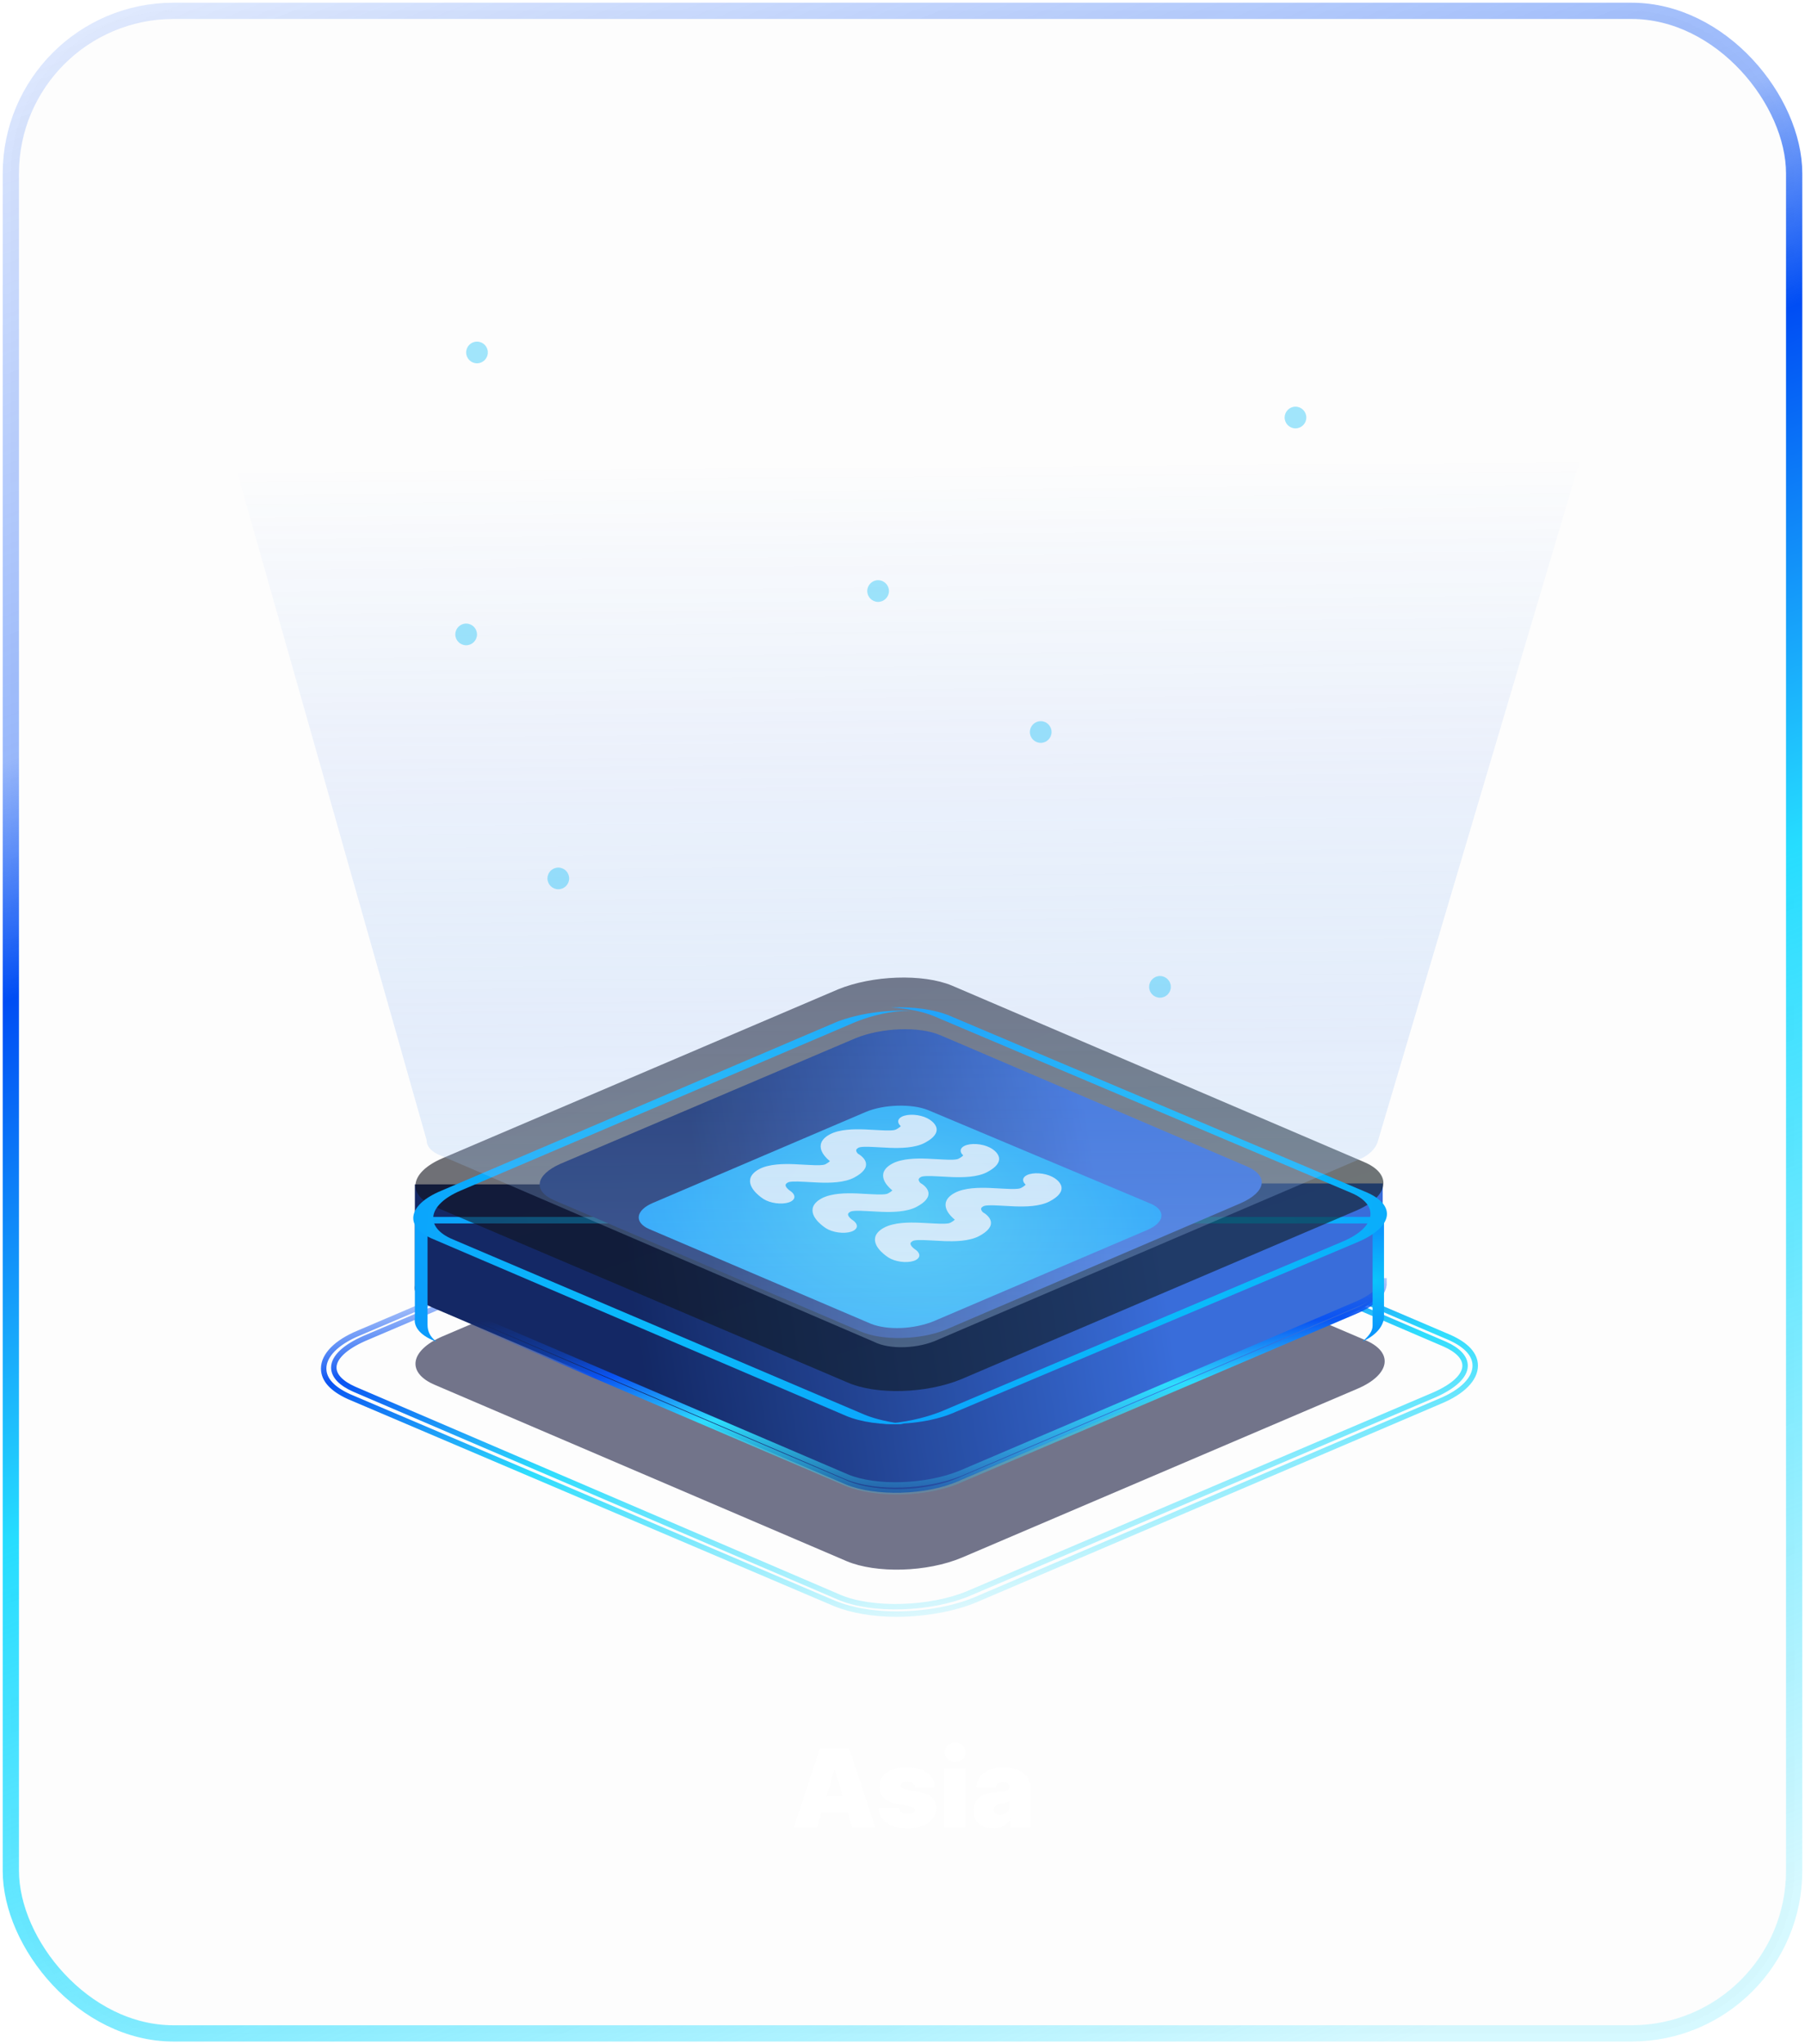 <svg width="333" height="377" viewBox="0 0 333 377" fill="none" xmlns="http://www.w3.org/2000/svg">
<g filter="url(#filter0_b_1_3089)">
<path opacity="0.6" d="M156.238 287.928L80.28 255.424C74.905 253.176 75.606 249.027 81.683 246.433L154.602 215.312C160.912 212.719 170.261 212.373 175.636 214.621L251.827 247.125C257.203 249.372 256.502 253.522 250.425 256.115L177.506 287.237C170.962 290.003 161.613 290.176 156.238 287.928Z" fill="#0C0F38"/>
<path d="M165.352 297.679C161.145 297.679 157.172 296.988 154.133 295.778L64.387 257.568C61.348 256.185 59.712 254.456 59.712 252.381C59.712 249.96 62.05 247.54 66.256 245.811L152.264 209.157C159.742 205.872 171.428 205.526 177.972 208.466L267.485 246.675C270.523 248.058 272.16 249.787 272.16 251.862C272.16 254.283 269.822 256.703 265.615 258.432L179.842 295.086C175.635 296.815 170.26 297.679 165.352 297.679ZM154.834 294.567C160.911 297.161 171.662 296.815 178.673 293.876L264.681 257.222C268.186 255.666 270.29 253.764 270.29 251.862C270.29 250.306 268.887 248.923 266.55 247.886L177.037 209.503C170.961 206.909 160.21 207.255 153.198 210.194L67.191 246.848C63.686 248.404 61.582 250.306 61.582 252.208C61.582 253.764 62.984 255.147 65.322 256.185L154.834 294.567Z" stroke="url(#paint0_linear_1_3089)" stroke-miterlimit="10"/>
<path d="M255.564 218.251H217.702L175.867 200.443C170.492 198.195 160.909 198.368 154.833 201.134L114.4 218.424H76.538V237.097C76.304 238.653 77.473 240.209 80.044 241.246L156.001 273.75C161.377 275.998 170.959 275.825 177.036 273.059L249.955 241.938C253.227 240.554 254.863 238.825 255.096 237.097V218.251H255.564Z" fill="url(#paint1_linear_1_3089)"/>
<path d="M250.187 240.554L177.268 271.675C170.958 274.269 161.609 274.614 156.234 272.367L80.276 239.862C78.365 239.091 77.229 238.033 76.868 236.902C76.834 236.796 76.77 236.805 76.77 236.917V236.917C76.77 236.921 76.77 236.926 76.77 236.93C76.54 238.484 77.709 240.037 80.276 241.073L156.234 273.577C161.609 275.825 171.191 275.652 177.268 272.885L250.187 241.764C253.459 240.381 255.095 238.652 255.329 236.923V235.713C255.329 237.442 253.459 239.171 250.187 240.554Z" stroke="url(#paint2_linear_1_3089)" stroke-miterlimit="10"/>
<g filter="url(#filter1_d_1_3089)">
<path d="M78.875 238.307V219.634H116.503L156.936 202.345C163.246 199.751 172.595 199.405 177.97 201.653L220.039 219.634H255.33V218.424H217.702L175.867 200.443C170.491 198.195 160.909 198.368 154.833 201.134L114.4 218.424H76.538V237.097C76.304 238.653 77.473 240.209 80.044 241.246L80.511 241.419C79.343 240.554 78.875 239.517 78.875 238.307Z" fill="url(#paint3_radial_1_3089)"/>
</g>
<g filter="url(#filter2_d_1_3089)">
<path d="M253.227 219.807V238.48C253.227 239.517 252.526 240.382 251.357 241.419C253.928 240.209 255.097 238.653 255.331 237.097V218.597C254.629 218.943 253.928 219.288 253.227 219.807Z" fill="url(#paint4_radial_1_3089)"/>
</g>
<g filter="url(#filter3_b_1_3089)">
<path d="M156.238 254.905L80.28 222.574C74.905 220.326 75.606 216.177 81.683 213.583L154.602 182.462C160.912 179.869 170.261 179.523 175.636 181.77L251.594 214.275C256.969 216.522 256.268 220.672 250.191 223.265L177.272 254.386C170.962 256.98 161.613 257.326 156.238 254.905Z" fill="url(#paint5_linear_1_3089)" fill-opacity="0.6"/>
</g>
<g filter="url(#filter4_d_1_3089)">
<path d="M252.239 213.939L175.27 181.357C172.428 180.144 168.402 179.624 164.375 179.797C167.217 179.97 170.059 180.49 172.191 181.357L249.16 213.939C254.607 216.192 253.896 220.352 247.739 222.951L173.612 254.32C170.533 255.533 166.744 256.4 162.954 256.573C167.691 256.747 172.664 256.053 176.454 254.32L250.344 223.124C256.975 220.352 257.686 216.365 252.239 213.939Z" fill="url(#paint6_radial_1_3089)"/>
</g>
<path d="M158.809 245.568L102.25 221.363C98.276 219.634 98.744 216.695 103.418 214.62L157.874 191.452C162.548 189.55 169.559 189.204 173.533 190.933L230.092 215.139C234.065 216.868 233.597 219.807 228.923 221.882L174.467 245.223C169.793 247.124 162.782 247.297 158.809 245.568Z" fill="url(#paint7_linear_1_3089)"/>
<g filter="url(#filter5_d_1_3089)">
<path d="M160.678 238.134L119.778 220.671C116.973 219.461 117.207 217.213 120.479 215.83L159.743 199.059C163.015 197.676 168.157 197.503 171.195 198.714L212.329 216.003C215.133 217.213 214.9 219.461 211.628 220.844L172.364 237.615C168.624 239.171 163.716 239.344 160.678 238.134Z" fill="url(#paint8_radial_1_3089)"/>
</g>
<g filter="url(#filter6_d_1_3089)">
<path d="M159.51 254.904L83.552 222.573C78.177 220.325 78.878 216.176 84.955 213.582L157.874 182.461C160.912 181.251 164.418 180.387 168.157 180.387C163.483 180.214 158.341 180.905 154.368 182.461L81.449 213.582C75.139 216.176 74.438 220.325 80.047 222.573L156.004 255.077C158.809 256.287 162.782 256.806 166.755 256.633C164.184 256.287 161.613 255.769 159.51 254.904Z" fill="url(#paint9_radial_1_3089)"/>
</g>
<path d="M145.498 221.753C146.138 221.547 146.518 221.2 146.555 220.789C146.592 220.379 146.283 219.938 145.696 219.565L145.697 219.564C145.572 219.482 145.135 219.123 145.001 218.835C144.927 218.689 144.91 218.567 144.948 218.457C144.99 218.345 145.067 218.231 145.358 218.072C145.527 217.989 145.712 217.933 146.371 217.904C147.337 217.857 149.099 218.011 151.121 218.092C152.137 218.126 153.243 218.136 154.385 218.02C155.519 217.907 156.696 217.643 157.578 217.169L157.604 217.156C159.257 216.276 159.944 215.354 159.74 214.425C159.569 213.638 158.766 213.044 158.262 212.753C158.163 212.647 158.074 212.533 158.025 212.429C157.952 212.282 157.936 212.16 157.972 212.05C158.014 211.939 158.092 211.825 158.384 211.666C158.552 211.583 158.737 211.526 159.396 211.497C160.361 211.45 162.124 211.604 164.147 211.685C165.162 211.72 166.269 211.729 167.411 211.613C168.546 211.5 169.722 211.236 170.604 210.763L170.63 210.749C172.284 209.87 172.97 208.947 172.766 208.018C172.561 207.082 171.46 206.413 171.036 206.212C170.7 206.044 170.315 205.903 169.901 205.798C169.488 205.692 169.055 205.624 168.627 205.596C168.199 205.569 167.784 205.584 167.407 205.639C167.029 205.694 166.696 205.789 166.426 205.918C166.005 206.12 165.755 206.397 165.71 206.713C165.666 207.029 165.83 207.367 166.179 207.683C166.084 207.801 165.856 208.01 165.326 208.291C165.133 208.387 164.925 208.445 164.263 208.476C163.294 208.526 161.543 208.375 159.536 208.291C158.529 208.256 157.431 208.243 156.294 208.354C155.165 208.463 153.986 208.722 153.108 209.194C152.089 209.729 151.544 210.404 151.428 211.068C151.251 212.072 151.906 212.972 152.516 213.6C152.697 213.783 152.895 213.964 153.109 214.141C152.994 214.264 152.762 214.454 152.301 214.698C152.108 214.794 151.901 214.852 151.239 214.883C150.27 214.933 148.518 214.782 146.512 214.699C145.504 214.663 144.407 214.65 143.269 214.761C142.14 214.87 140.962 215.129 140.083 215.601C139.061 216.136 138.517 216.811 138.401 217.474C138.223 218.478 138.878 219.378 139.489 220.006C140.113 220.64 140.737 221.041 140.864 221.123C141.156 221.308 141.507 221.472 141.897 221.604C142.288 221.735 142.71 221.833 143.141 221.892C143.571 221.951 144.001 221.968 144.405 221.945C144.81 221.921 145.181 221.856 145.498 221.753ZM157.02 227.15C157.66 226.943 158.04 226.596 158.077 226.186C158.115 225.776 157.806 225.335 157.219 224.961C157.093 224.879 156.657 224.519 156.524 224.231C156.45 224.085 156.434 223.963 156.47 223.853C156.513 223.743 156.59 223.627 156.882 223.469C157.049 223.386 157.235 223.329 157.894 223.3C158.859 223.254 160.622 223.407 162.644 223.488C163.66 223.522 164.765 223.531 165.907 223.416C167.034 223.303 168.203 223.042 169.082 222.575L169.1 222.565C170.773 221.681 171.468 220.755 171.262 219.821C171.091 219.035 170.29 218.441 169.786 218.15C169.684 218.043 169.604 217.934 169.549 217.824C169.476 217.678 169.459 217.556 169.496 217.446C169.538 217.335 169.615 217.22 169.907 217.062C170.074 216.979 170.261 216.922 170.92 216.893C171.884 216.846 173.647 217 175.669 217.081C176.685 217.115 177.791 217.125 178.933 217.009C180.068 216.896 181.244 216.632 182.126 216.158L182.152 216.144C183.806 215.265 184.492 214.343 184.289 213.414C184.085 212.478 182.982 211.809 182.559 211.607C181.881 211.269 181.015 211.047 180.15 210.992C179.286 210.937 178.494 211.053 177.95 211.314C177.528 211.516 177.278 211.793 177.233 212.109C177.189 212.424 177.352 212.763 177.701 213.078C177.607 213.196 177.378 213.405 176.848 213.686C176.655 213.782 176.448 213.84 175.785 213.872C174.816 213.921 173.066 213.771 171.059 213.687C170.05 213.652 168.953 213.639 167.817 213.75C166.688 213.859 165.508 214.118 164.63 214.589C163.611 215.125 163.067 215.8 162.95 216.463C162.773 217.467 163.428 218.367 164.038 218.995C164.218 219.178 164.416 219.359 164.631 219.536C164.516 219.659 164.284 219.849 163.823 220.093C163.631 220.189 163.423 220.247 162.761 220.278C161.791 220.328 160.04 220.178 158.033 220.094C157.025 220.058 155.928 220.046 154.792 220.156C153.663 220.265 152.484 220.524 151.604 220.996C150.586 221.532 150.042 222.207 149.926 222.87C149.746 223.874 150.402 224.774 151.013 225.402C151.637 226.036 152.261 226.436 152.388 226.519C152.679 226.704 153.03 226.868 153.42 227C153.811 227.132 154.233 227.23 154.663 227.288C155.093 227.347 155.523 227.365 155.927 227.341C156.332 227.317 156.703 227.252 157.02 227.15ZM189.47 216.711C189.049 216.913 188.799 217.19 188.755 217.506C188.711 217.822 188.874 218.16 189.223 218.476C189.128 218.594 188.901 218.803 188.37 219.084C188.177 219.179 187.97 219.238 187.308 219.269C186.338 219.318 184.587 219.168 182.58 219.084C181.572 219.048 180.475 219.036 179.338 219.147C178.209 219.255 177.03 219.514 176.151 219.986C175.132 220.522 174.588 221.197 174.471 221.86C174.294 222.864 174.949 223.764 175.559 224.392C175.739 224.576 175.938 224.757 176.153 224.934C176.037 225.057 175.805 225.246 175.345 225.49C175.152 225.585 174.945 225.644 174.283 225.675C173.313 225.725 171.562 225.574 169.555 225.491C168.548 225.455 167.45 225.442 166.313 225.553C165.184 225.662 164.004 225.92 163.126 226.393C162.107 226.928 161.563 227.603 161.446 228.267C161.268 229.271 161.923 230.171 162.535 230.799C163.158 231.433 163.782 231.833 163.909 231.916C164.498 232.29 165.317 232.566 166.186 232.685C167.054 232.803 167.902 232.753 168.543 232.546C169.183 232.339 169.563 231.993 169.6 231.582C169.637 231.172 169.329 230.731 168.742 230.357L168.743 230.357C168.617 230.275 168.18 229.915 168.046 229.627C167.972 229.481 167.956 229.359 167.993 229.249C168.035 229.138 168.112 229.024 168.404 228.865C168.571 228.782 168.757 228.726 169.416 228.696C170.381 228.65 172.144 228.803 174.167 228.885C175.182 228.919 176.288 228.929 177.431 228.813C178.565 228.699 179.742 228.435 180.624 227.962L180.65 227.948C182.304 227.069 182.99 226.147 182.786 225.217C182.613 224.431 181.812 223.836 181.308 223.546C181.206 223.439 181.127 223.33 181.072 223.221C180.998 223.074 180.981 222.952 181.018 222.842C181.06 222.731 181.137 222.617 181.43 222.458C181.597 222.375 181.783 222.319 182.441 222.289C183.406 222.243 185.17 222.397 187.192 222.478C188.207 222.512 189.314 222.522 190.456 222.406C191.591 222.293 192.767 222.028 193.649 221.555L193.675 221.541C195.329 220.662 196.017 219.739 195.811 218.81C195.607 217.875 194.505 217.205 194.082 217.004C193.403 216.665 192.536 216.444 191.672 216.389C190.807 216.334 190.015 216.45 189.47 216.711Z" fill="white" fill-opacity="0.85"/>
<g opacity="0.4" filter="url(#filter7_f_1_3089)">
<path d="M20 9L25.805 23.796L78.709 210.273C78.709 211.332 79.433 212.179 80.641 212.814L161.258 247.466C164.156 248.948 169.468 248.736 173.091 247.043L251.325 213.558C253.015 212.712 253.981 211.441 254.223 210.383L314 9H20Z" fill="url(#paint10_linear_1_3089)"/>
</g>
<rect x="2" y="2" width="329" height="373" rx="30" fill="#D9D9D9" fill-opacity="0.05" stroke="url(#paint11_linear_1_3089)" stroke-width="3" stroke-miterlimit="10"/>
<path d="M150.726 337H146.464L151.265 322.455H156.663L161.464 337H157.203L154.021 326.46H153.907L150.726 337ZM149.93 331.261H157.942V334.216H149.93V331.261ZM172.464 329.642H168.856C168.837 329.42 168.759 329.228 168.622 329.067C168.484 328.906 168.307 328.783 168.089 328.697C167.876 328.607 167.639 328.562 167.379 328.562C167.043 328.562 166.754 328.624 166.512 328.747C166.271 328.87 166.152 329.045 166.157 329.273C166.152 329.434 166.221 329.583 166.363 329.72C166.51 329.857 166.792 329.964 167.208 330.04L169.424 330.438C170.542 330.641 171.373 330.984 171.917 331.467C172.466 331.946 172.743 332.587 172.748 333.392C172.743 334.169 172.511 334.843 172.052 335.416C171.597 335.984 170.975 336.425 170.184 336.737C169.398 337.045 168.501 337.199 167.492 337.199C165.826 337.199 164.521 336.858 163.579 336.176C162.642 335.494 162.118 334.595 162.009 333.477H165.901C165.954 333.823 166.124 334.09 166.413 334.28C166.706 334.464 167.076 334.557 167.521 334.557C167.881 334.557 168.177 334.495 168.409 334.372C168.645 334.249 168.766 334.074 168.771 333.847C168.766 333.638 168.662 333.473 168.458 333.349C168.259 333.226 167.947 333.127 167.521 333.051L165.589 332.71C164.476 332.516 163.643 332.147 163.089 331.602C162.535 331.058 162.26 330.357 162.265 329.5C162.26 328.742 162.459 328.101 162.862 327.575C163.269 327.045 163.849 326.643 164.602 326.368C165.359 326.089 166.257 325.949 167.294 325.949C168.87 325.949 170.113 326.276 171.022 326.929C171.936 327.582 172.417 328.487 172.464 329.642ZM174.25 337V326.091H178.171V337H174.25ZM176.21 324.955C175.68 324.955 175.226 324.779 174.847 324.429C174.468 324.079 174.279 323.657 174.279 323.165C174.279 322.672 174.468 322.251 174.847 321.901C175.226 321.55 175.68 321.375 176.21 321.375C176.745 321.375 177.2 321.55 177.574 321.901C177.953 322.251 178.142 322.672 178.142 323.165C178.142 323.657 177.953 324.079 177.574 324.429C177.2 324.779 176.745 324.955 176.21 324.955ZM183.208 337.17C182.512 337.17 181.896 337.057 181.361 336.83C180.831 336.598 180.414 336.247 180.111 335.778C179.808 335.31 179.657 334.713 179.657 333.989C179.657 333.392 179.759 332.883 179.962 332.462C180.166 332.036 180.45 331.688 180.814 331.418C181.179 331.148 181.603 330.942 182.086 330.8C182.573 330.658 183.099 330.565 183.662 330.523C184.273 330.475 184.763 330.419 185.133 330.352C185.507 330.281 185.777 330.184 185.942 330.061C186.108 329.933 186.191 329.765 186.191 329.557V329.528C186.191 329.244 186.082 329.027 185.864 328.875C185.646 328.723 185.367 328.648 185.026 328.648C184.652 328.648 184.347 328.731 184.11 328.896C183.878 329.057 183.738 329.306 183.691 329.642H180.083C180.13 328.979 180.341 328.368 180.715 327.81C181.094 327.246 181.645 326.796 182.37 326.46C183.094 326.119 183.999 325.949 185.083 325.949C185.864 325.949 186.565 326.041 187.185 326.226C187.805 326.406 188.333 326.659 188.769 326.986C189.205 327.308 189.536 327.687 189.763 328.122C189.995 328.553 190.111 329.022 190.111 329.528V337H186.447V335.466H186.361C186.144 335.873 185.878 336.202 185.566 336.453C185.258 336.704 184.905 336.886 184.508 337C184.115 337.114 183.681 337.17 183.208 337.17ZM184.486 334.699C184.785 334.699 185.064 334.637 185.324 334.514C185.59 334.391 185.805 334.214 185.971 333.982C186.136 333.75 186.219 333.468 186.219 333.136V332.227C186.115 332.27 186.004 332.31 185.885 332.348C185.772 332.386 185.649 332.421 185.516 332.455C185.388 332.488 185.251 332.518 185.104 332.547C184.962 332.575 184.813 332.601 184.657 332.625C184.354 332.672 184.105 332.75 183.911 332.859C183.722 332.964 183.58 333.094 183.485 333.25C183.395 333.402 183.35 333.572 183.35 333.761C183.35 334.064 183.456 334.296 183.67 334.457C183.883 334.618 184.155 334.699 184.486 334.699Z" fill="white"/>
</g>
<circle cx="162" cy="109" r="2" fill="#17C2F8" fill-opacity="0.4"/>
<circle cx="192" cy="135" r="2" fill="#17C2F8" fill-opacity="0.4"/>
<circle cx="86" cy="117" r="2" fill="#17C2F8" fill-opacity="0.4"/>
<circle cx="103" cy="162" r="2" fill="#17C2F8" fill-opacity="0.4"/>
<circle cx="214" cy="182" r="2" fill="#17C2F8" fill-opacity="0.4"/>
<circle cx="239" cy="77" r="2" fill="#17C2F8" fill-opacity="0.4"/>
<circle cx="88" cy="65" r="2" fill="#17C2F8" fill-opacity="0.4"/>
<defs>
<filter id="filter0_b_1_3089" x="-3.5" y="-3.5" width="340" height="384" filterUnits="userSpaceOnUse" color-interpolation-filters="sRGB">
<feFlood flood-opacity="0" result="BackgroundImageFix"/>
<feGaussianBlur in="BackgroundImageFix" stdDeviation="2"/>
<feComposite in2="SourceAlpha" operator="in" result="effect1_backgroundBlur_1_3089"/>
<feBlend mode="normal" in="SourceGraphic" in2="effect1_backgroundBlur_1_3089" result="shape"/>
</filter>
<filter id="filter1_d_1_3089" x="46.509" y="174.894" width="238.821" height="102.525" filterUnits="userSpaceOnUse" color-interpolation-filters="sRGB">
<feFlood flood-opacity="0" result="BackgroundImageFix"/>
<feColorMatrix in="SourceAlpha" type="matrix" values="0 0 0 0 0 0 0 0 0 0 0 0 0 0 0 0 0 0 127 0" result="hardAlpha"/>
<feOffset dy="6"/>
<feGaussianBlur stdDeviation="15"/>
<feComposite in2="hardAlpha" operator="out"/>
<feColorMatrix type="matrix" values="0 0 0 0 0 0 0 0 0 0.22 0 0 0 0 0.379 0 0 0 1 0"/>
<feBlend mode="normal" in2="BackgroundImageFix" result="effect1_dropShadow_1_3089"/>
<feBlend mode="normal" in="SourceGraphic" in2="effect1_dropShadow_1_3089" result="shape"/>
</filter>
<filter id="filter2_d_1_3089" x="221.357" y="194.597" width="63.973" height="82.822" filterUnits="userSpaceOnUse" color-interpolation-filters="sRGB">
<feFlood flood-opacity="0" result="BackgroundImageFix"/>
<feColorMatrix in="SourceAlpha" type="matrix" values="0 0 0 0 0 0 0 0 0 0 0 0 0 0 0 0 0 0 127 0" result="hardAlpha"/>
<feOffset dy="6"/>
<feGaussianBlur stdDeviation="15"/>
<feComposite in2="hardAlpha" operator="out"/>
<feColorMatrix type="matrix" values="0 0 0 0 0 0 0 0 0 0.22 0 0 0 0 0.379 0 0 0 1 0"/>
<feBlend mode="normal" in2="BackgroundImageFix" result="effect1_dropShadow_1_3089"/>
<feBlend mode="normal" in="SourceGraphic" in2="effect1_dropShadow_1_3089" result="shape"/>
</filter>
<filter id="filter3_b_1_3089" x="-23.349" y="80.28" width="378.572" height="276.26" filterUnits="userSpaceOnUse" color-interpolation-filters="sRGB">
<feFlood flood-opacity="0" result="BackgroundImageFix"/>
<feGaussianBlur in="BackgroundImageFix" stdDeviation="50"/>
<feComposite in2="SourceAlpha" operator="in" result="effect1_backgroundBlur_1_3089"/>
<feBlend mode="normal" in="SourceGraphic" in2="effect1_backgroundBlur_1_3089" result="shape"/>
</filter>
<filter id="filter4_d_1_3089" x="132.954" y="155.764" width="152.919" height="136.835" filterUnits="userSpaceOnUse" color-interpolation-filters="sRGB">
<feFlood flood-opacity="0" result="BackgroundImageFix"/>
<feColorMatrix in="SourceAlpha" type="matrix" values="0 0 0 0 0 0 0 0 0 0 0 0 0 0 0 0 0 0 127 0" result="hardAlpha"/>
<feOffset dy="6"/>
<feGaussianBlur stdDeviation="15"/>
<feComposite in2="hardAlpha" operator="out"/>
<feColorMatrix type="matrix" values="0 0 0 0 0 0 0 0 0 0.22 0 0 0 0 0.379 0 0 0 1 0"/>
<feBlend mode="normal" in2="BackgroundImageFix" result="effect1_dropShadow_1_3089"/>
<feBlend mode="normal" in="SourceGraphic" in2="effect1_dropShadow_1_3089" result="shape"/>
</filter>
<filter id="filter5_d_1_3089" x="87.836" y="173.904" width="156.434" height="101.024" filterUnits="userSpaceOnUse" color-interpolation-filters="sRGB">
<feFlood flood-opacity="0" result="BackgroundImageFix"/>
<feColorMatrix in="SourceAlpha" type="matrix" values="0 0 0 0 0 0 0 0 0 0 0 0 0 0 0 0 0 0 127 0" result="hardAlpha"/>
<feOffset dy="6"/>
<feGaussianBlur stdDeviation="15"/>
<feComposite in2="hardAlpha" operator="out"/>
<feColorMatrix type="matrix" values="0 0 0 0 0 0 0 0 0 0.22 0 0 0 0 0.379 0 0 0 1 0"/>
<feBlend mode="normal" in2="BackgroundImageFix" result="effect1_dropShadow_1_3089"/>
<feBlend mode="normal" in="SourceGraphic" in2="effect1_dropShadow_1_3089" result="shape"/>
</filter>
<filter id="filter6_d_1_3089" x="46.243" y="156.361" width="151.914" height="136.305" filterUnits="userSpaceOnUse" color-interpolation-filters="sRGB">
<feFlood flood-opacity="0" result="BackgroundImageFix"/>
<feColorMatrix in="SourceAlpha" type="matrix" values="0 0 0 0 0 0 0 0 0 0 0 0 0 0 0 0 0 0 127 0" result="hardAlpha"/>
<feOffset dy="6"/>
<feGaussianBlur stdDeviation="15"/>
<feComposite in2="hardAlpha" operator="out"/>
<feColorMatrix type="matrix" values="0 0 0 0 0 0 0 0 0 0.22 0 0 0 0 0.379 0 0 0 1 0"/>
<feBlend mode="normal" in2="BackgroundImageFix" result="effect1_dropShadow_1_3089"/>
<feBlend mode="normal" in="SourceGraphic" in2="effect1_dropShadow_1_3089" result="shape"/>
</filter>
<filter id="filter7_f_1_3089" x="16" y="5" width="302" height="247.457" filterUnits="userSpaceOnUse" color-interpolation-filters="sRGB">
<feFlood flood-opacity="0" result="BackgroundImageFix"/>
<feBlend mode="normal" in="SourceGraphic" in2="BackgroundImageFix" result="shape"/>
<feGaussianBlur stdDeviation="2" result="effect1_foregroundBlur_1_3089"/>
</filter>
<linearGradient id="paint0_linear_1_3089" x1="166.613" y1="164.731" x2="189.255" y2="308.931" gradientUnits="userSpaceOnUse">
<stop offset="0.304" stop-color="#004DF4" stop-opacity="0"/>
<stop offset="0.423" stop-color="#004DF4" stop-opacity="0.4"/>
<stop offset="0.499" stop-color="#004DF4"/>
<stop offset="0.65" stop-color="#26DDFF"/>
<stop offset="0.953" stop-color="#26DDFF" stop-opacity="0"/>
</linearGradient>
<linearGradient id="paint1_linear_1_3089" x1="59.616" y1="237.059" x2="295.137" y2="200.584" gradientUnits="userSpaceOnUse">
<stop offset="0.233" stop-color="#0A205F"/>
<stop offset="0.644" stop-color="#3168DA"/>
</linearGradient>
<linearGradient id="paint2_linear_1_3089" x1="166.604" y1="217.683" x2="171.723" y2="281.11" gradientUnits="userSpaceOnUse">
<stop offset="0.304" stop-color="#004DF4" stop-opacity="0"/>
<stop offset="0.423" stop-color="#004DF4" stop-opacity="0.4"/>
<stop offset="0.499" stop-color="#004DF4"/>
<stop offset="0.65" stop-color="#26DDFF"/>
<stop offset="0.953" stop-color="#26DDFF" stop-opacity="0"/>
</linearGradient>
<radialGradient id="paint3_radial_1_3089" cx="0" cy="0" r="1" gradientUnits="userSpaceOnUse" gradientTransform="translate(178.692 220.433) rotate(6.648) scale(355.388 137.287)">
<stop stop-color="#00C3FD"/>
<stop offset="0.382" stop-color="#0194FE"/>
<stop offset="1" stop-color="#0194FE"/>
</radialGradient>
<radialGradient id="paint4_radial_1_3089" cx="0" cy="0" r="1" gradientUnits="userSpaceOnUse" gradientTransform="translate(253.628 230.156) rotate(70.445) scale(23.433 24.828)">
<stop stop-color="#00C3FD"/>
<stop offset="0.382" stop-color="#0194FE"/>
<stop offset="1" stop-color="#0194FE"/>
</radialGradient>
<linearGradient id="paint5_linear_1_3089" x1="6.841" y1="159.234" x2="66.104" y2="331.65" gradientUnits="userSpaceOnUse">
<stop stop-color="#010D14"/>
<stop offset="0.155" stop-color="#070214"/>
<stop offset="0.773" stop-color="#050F14"/>
</linearGradient>
<radialGradient id="paint6_radial_1_3089" cx="0" cy="0" r="1" gradientUnits="userSpaceOnUse" gradientTransform="translate(216.051 218.681) rotate(22.062) scale(197.916 231.448)">
<stop stop-color="#00C3FD"/>
<stop offset="0.382" stop-color="#0194FE"/>
<stop offset="1" stop-color="#0194FE"/>
</radialGradient>
<linearGradient id="paint7_linear_1_3089" x1="86.994" y1="218.26" x2="262.237" y2="191.171" gradientUnits="userSpaceOnUse">
<stop offset="0.233" stop-color="#0A205F"/>
<stop offset="0.644" stop-color="#3168DA"/>
</linearGradient>
<radialGradient id="paint8_radial_1_3089" cx="0" cy="0" r="1" gradientUnits="userSpaceOnUse" gradientTransform="translate(166.336 217.86) rotate(8.891) scale(219.479 147.327)">
<stop stop-color="#38CCF8"/>
<stop offset="0.283" stop-color="#0194FE"/>
<stop offset="0.466" stop-color="#0194FE"/>
</radialGradient>
<radialGradient id="paint9_radial_1_3089" cx="0" cy="0" r="1" gradientUnits="userSpaceOnUse" gradientTransform="translate(128.766 219.009) rotate(22.141) scale(195.886 229.724)">
<stop stop-color="#00C3FD"/>
<stop offset="0.382" stop-color="#0194FE"/>
<stop offset="1" stop-color="#0194FE"/>
</radialGradient>
<linearGradient id="paint10_linear_1_3089" x1="170.987" y1="293.317" x2="169.358" y2="84.982" gradientUnits="userSpaceOnUse">
<stop stop-color="#E1F8FF"/>
<stop offset="1" stop-color="#1963E9" stop-opacity="0"/>
</linearGradient>
<linearGradient id="paint11_linear_1_3089" x1="122.69" y1="-153.13" x2="319.404" y2="352.505" gradientUnits="userSpaceOnUse">
<stop offset="0.098" stop-color="#004DF4" stop-opacity="0"/>
<stop offset="0.423" stop-color="#004DF4" stop-opacity="0.4"/>
<stop offset="0.499" stop-color="#004DF4"/>
<stop offset="0.67" stop-color="#26DDFF"/>
<stop offset="1" stop-color="#26DDFF" stop-opacity="0.19"/>
</linearGradient>
</defs>
</svg>
